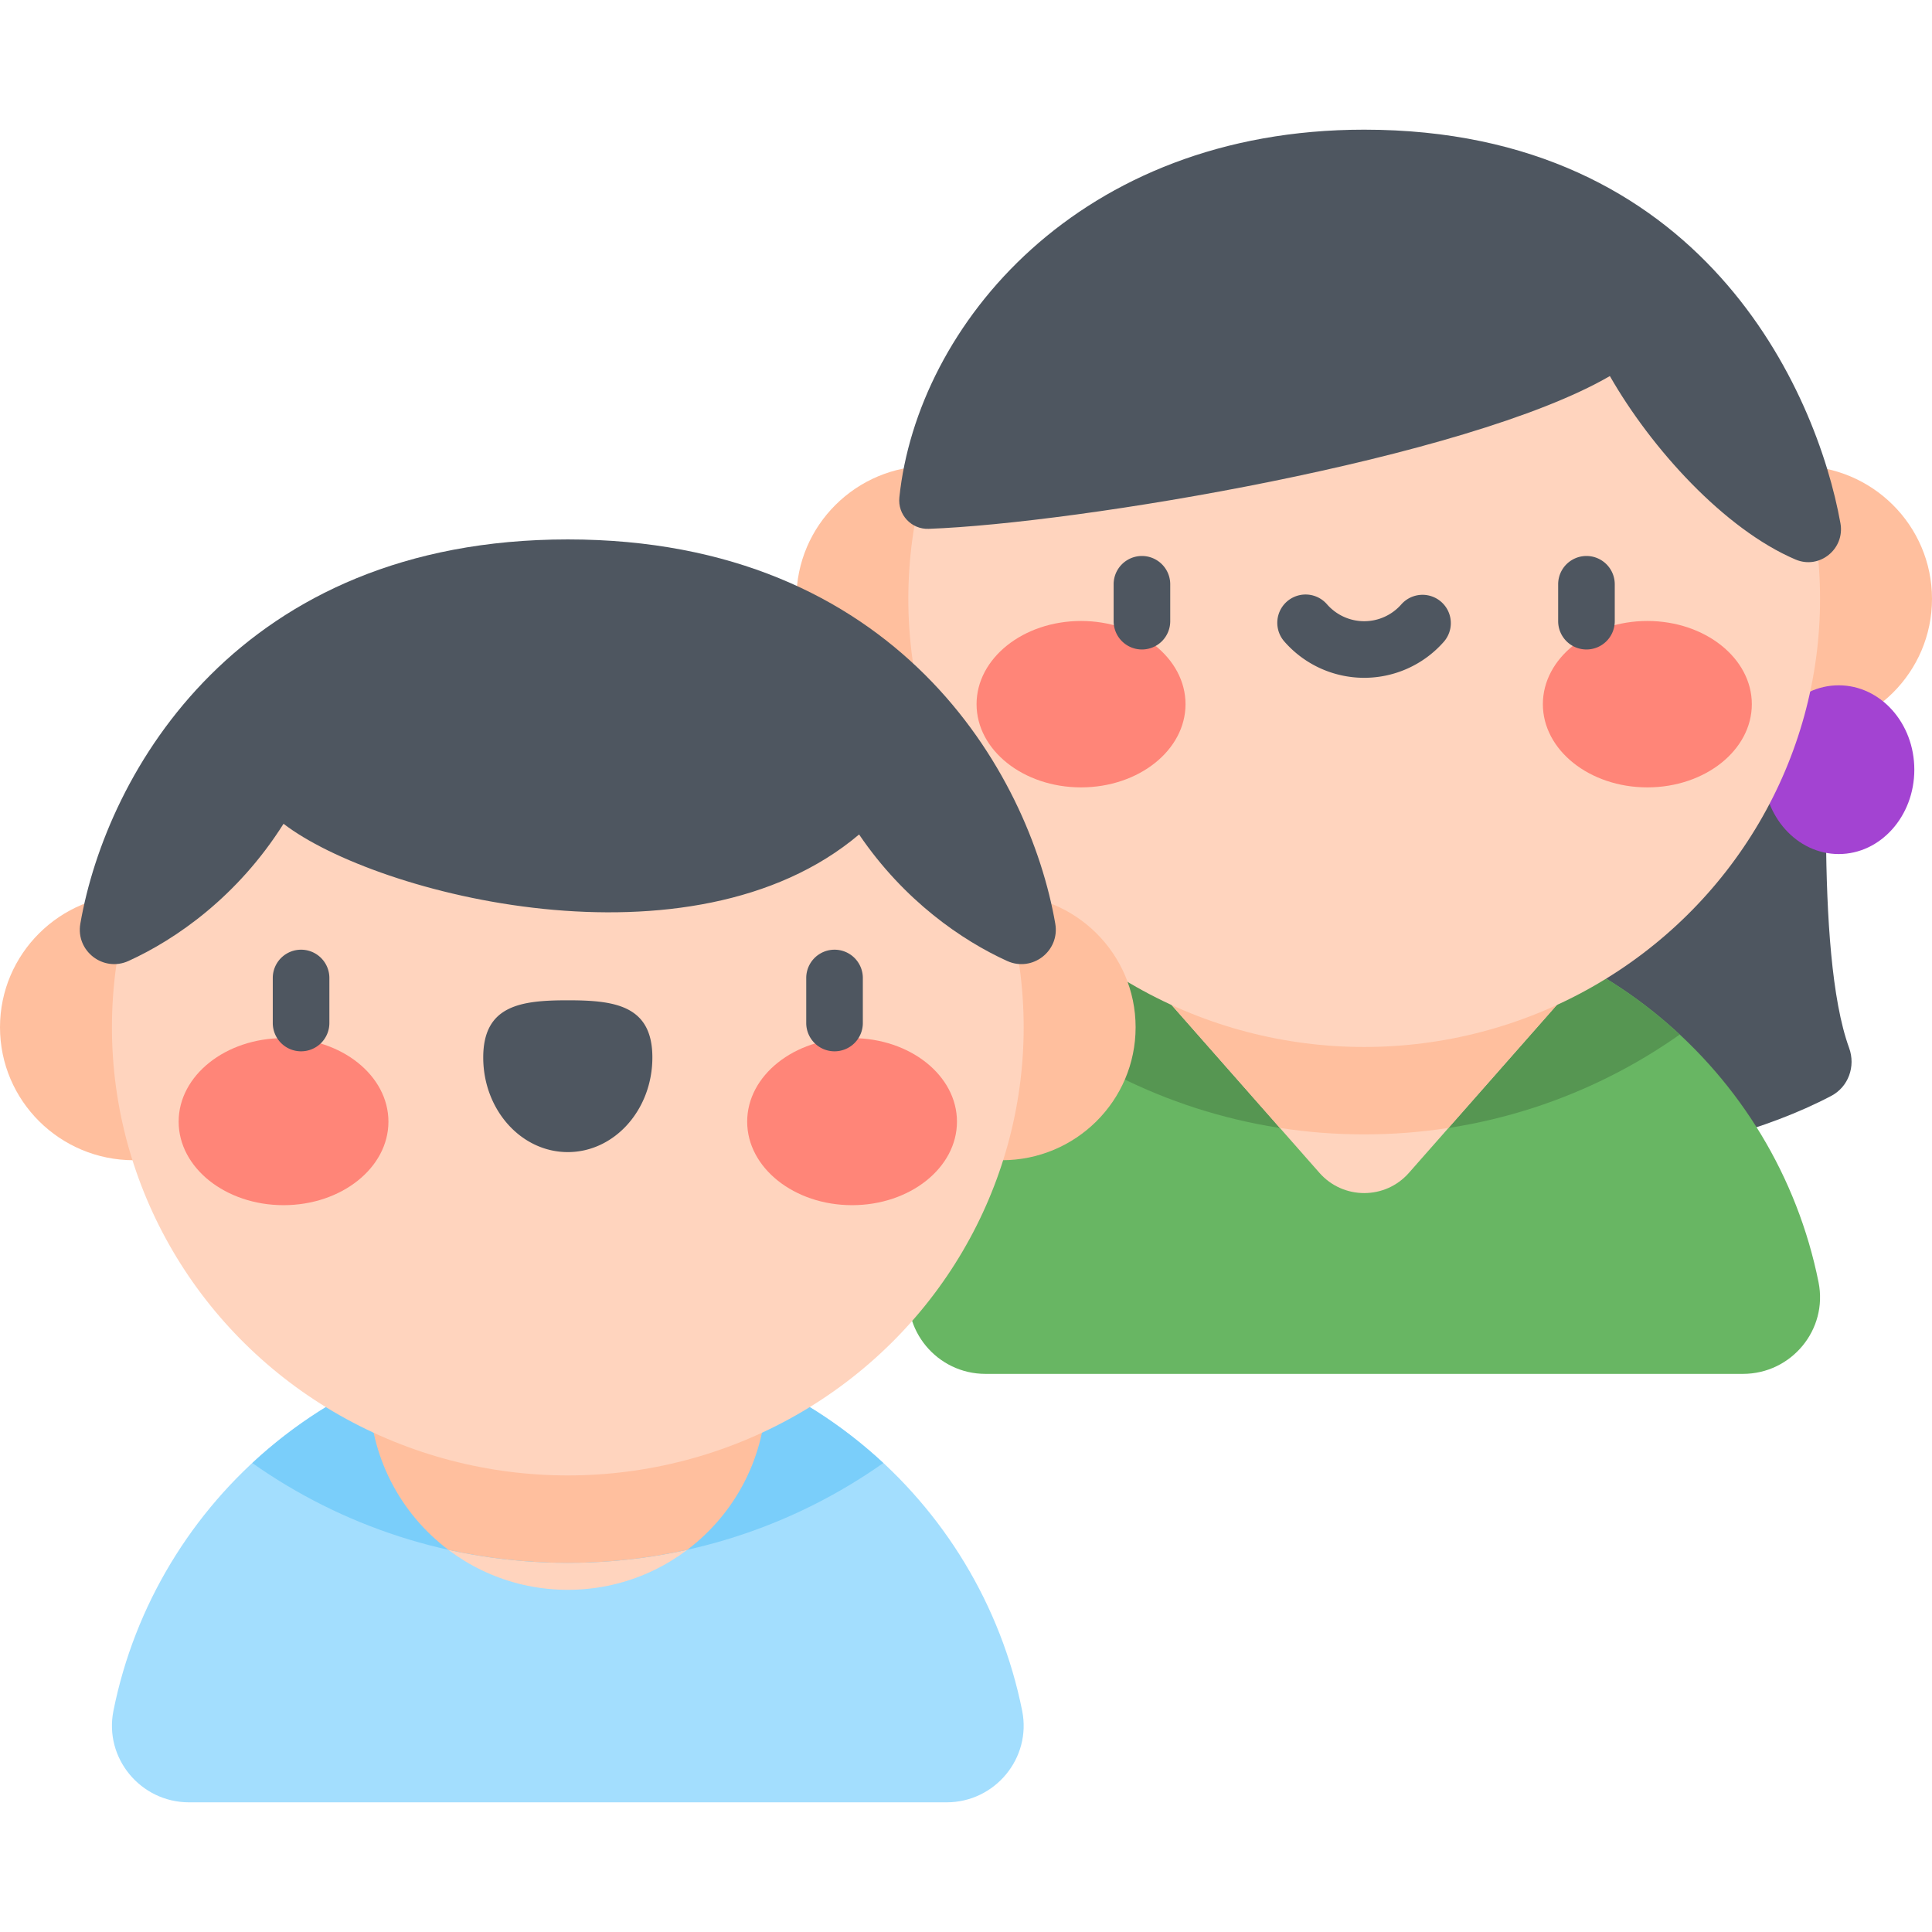 <?xml version="1.0" encoding="UTF-8"?>
<svg xmlns="http://www.w3.org/2000/svg" xmlns:xlink="http://www.w3.org/1999/xlink" version="1.1" width="512" height="512" x="0" y="0" viewBox="0 0 512 512" style="enable-background:new 0 0 512 512" xml:space="preserve" class="">
  <g>
    <path fill="#4e5660" d="M484.752 165.604c0 24.22-4.025 86.553 5.284 112.112 1.769 4.857-.173 10.316-4.751 12.717-35.05 18.385-86.195 21.066-123.76 21.066s-88.709-2.681-123.76-21.066c-4.578-2.401-6.519-7.86-4.75-12.717 9.309-25.559 5.284-87.892 5.284-112.112z" opacity="1" data-original="#4e5660" class=""/>
    <path fill="#68b663" d="M261.147 364.091c-12.817 0-22.552-11.7-20.033-24.266 11.264-56.203 60.893-98.542 120.411-98.542s109.147 42.339 120.411 98.542c2.519 12.567-7.216 24.266-20.033 24.266z" opacity="1" data-original="#7cddc5" class=""/>
    <path fill="#569652" d="M361.525 241.283c-32.308 0-61.685 12.494-83.611 32.892 23.586 16.643 52.458 26.451 83.611 26.451s60.025-9.808 83.611-26.451c-21.925-20.397-51.302-32.892-83.611-32.892z" opacity="1" data-original="#6fce91" class=""/>
    <path fill="#ffd4be" d="m301.986 256.685 47.688 54.138c6.288 7.138 17.409 7.144 23.697.005l47.693-54.143c-17.639-9.799-37.93-15.402-59.539-15.402-21.608 0-41.9 5.603-59.539 15.402z" opacity="1" data-original="#ffd4be" class=""/>
    <ellipse cx="246.507" cy="158.697" fill="#ffbf9e" rx="35.456" ry="35.233" opacity="1" data-original="#ffbf9e" class=""/>
    <ellipse cx="235.773" cy="203.973" fill="#a343d2" rx="20.037" ry="22.359" opacity="1" data-original="#b49cdc" class=""/>
    <ellipse cx="476.544" cy="158.697" fill="#ffbf9e" rx="35.456" ry="35.233" opacity="1" data-original="#ffbf9e" class=""/>
    <ellipse cx="487.278" cy="203.973" fill="#a343d2" rx="20.037" ry="22.359" opacity="1" data-original="#b49cdc" class=""/>
    <path fill="#ffbf9e" d="m301.986 256.685 37.198 42.229c7.283 1.123 14.743 1.711 22.341 1.711s15.058-.588 22.341-1.711l37.198-42.229c-17.639-9.799-37.93-15.402-59.539-15.402-21.608 0-41.9 5.603-59.539 15.402z" opacity="1" data-original="#ffbf9e" class=""/>
    <ellipse cx="361.526" cy="158.697" fill="#ffd4be" rx="120.81" ry="118.763" opacity="1" data-original="#ffd4be" class=""/>
    <ellipse cx="286.487" cy="186.615" fill="#ff8578" rx="27.688" ry="22.049" opacity="1" data-original="#eda1ab" class=""/>
    <ellipse cx="436.564" cy="186.615" fill="#ff8578" rx="27.688" ry="22.049" opacity="1" data-original="#eda1ab" class=""/>
    <g fill="#4e5660">
      <path d="M302.623 172.119a7.5 7.5 0 0 1-7.5-7.5v-9.777a7.5 7.5 0 0 1 15 0v9.777a7.5 7.5 0 0 1-7.5 7.5zM420.428 172.119a7.5 7.5 0 0 1-7.5-7.5v-9.777a7.5 7.5 0 0 1 15 0v9.777a7.5 7.5 0 0 1-7.5 7.5zM361.525 179.627a28.1 28.1 0 0 1-21.184-9.647 7.5 7.5 0 0 1 11.309-9.855c2.494 2.861 6.093 4.503 9.875 4.503s7.381-1.641 9.875-4.503a7.501 7.501 0 0 1 11.309 9.855 28.096 28.096 0 0 1-21.184 9.647z" fill="#4e5660" opacity="1" data-original="#4e5660" class=""/>
      <path d="M475.829 148.278c-18.85-8.043-38.231-29.431-49.196-48.62-37.888 22.007-141.504 39.079-180.527 40.49-4.591.166-8.241-3.758-7.765-8.327 4.733-45.494 47.568-97.457 123.185-97.457 89.745 0 119.934 69.394 126.211 104.314 1.222 6.799-5.555 12.311-11.908 9.6z" fill="#4e5660" opacity="1" data-original="#4e5660" class=""/>
    </g>
    <path fill="#a3defe" d="M50.096 477.636c-12.817 0-22.552-11.7-20.033-24.266 11.264-56.203 60.893-98.542 120.411-98.542s109.147 42.339 120.411 98.542c2.519 12.567-7.216 24.266-20.033 24.266z" opacity="1" data-original="#8eafe2" class=""/>
    <circle cx="150.474" cy="368.725" r="52.593" fill="#ffd4be" opacity="1" data-original="#ffd4be" class=""/>
    <ellipse cx="35.456" cy="272.241" fill="#ffbf9e" rx="35.456" ry="35.233" opacity="1" data-original="#ffbf9e" class=""/>
    <ellipse cx="265.493" cy="272.241" fill="#ffbf9e" rx="35.456" ry="35.233" opacity="1" data-original="#ffbf9e" class=""/>
    <path fill="#7acefa" d="M150.474 354.828c-32.308 0-61.686 12.494-83.611 32.892 23.586 16.643 52.458 26.451 83.611 26.451s60.025-9.808 83.611-26.451c-21.925-20.398-51.302-32.892-83.611-32.892z" opacity="1" data-original="#6a96d7" class=""/>
    <path fill="#ffbf9e" d="M150.474 316.132c-29.046 0-52.593 23.547-52.593 52.593 0 17.148 8.21 32.374 20.91 41.975 10.198 2.267 20.8 3.47 31.683 3.47s21.484-1.204 31.683-3.47c12.7-9.601 20.91-24.828 20.91-41.975 0-29.047-23.547-52.593-52.593-52.593z" opacity="1" data-original="#ffbf9e" class=""/>
    <ellipse cx="150.474" cy="272.241" fill="#ffd4be" rx="120.81" ry="118.763" opacity="1" data-original="#ffd4be" class=""/>
    <ellipse cx="75.141" cy="297.247" fill="#ff8578" rx="27.797" ry="22.136" opacity="1" data-original="#eda1ab" class=""/>
    <ellipse cx="225.808" cy="297.247" fill="#ff8578" rx="27.797" ry="22.136" opacity="1" data-original="#eda1ab" class=""/>
    <path fill="#4e5660" d="M79.788 278.61a7.5 7.5 0 0 1-7.5-7.5v-11.931a7.5 7.5 0 0 1 15 0v11.931a7.5 7.5 0 0 1-7.5 7.5zM172.885 280.239c0-13.85-10.034-15.152-22.411-15.152s-22.411 1.301-22.411 15.152c0 13.85 10.034 25.078 22.411 25.078 12.378 0 22.411-11.228 22.411-25.078zM221.161 278.61a7.5 7.5 0 0 1-7.5-7.5v-11.931a7.5 7.5 0 0 1 15 0v11.931a7.5 7.5 0 0 1-7.5 7.5z" opacity="1" data-original="#4e5660" class=""/>
    <path fill="#4e5660" d="M266.902 254.668c6.678 3.037 14.009-2.646 12.758-9.875-6.936-40.093-42.04-101.841-129.186-101.841-87.147 0-122.251 61.751-129.186 101.844-1.252 7.236 6.09 12.906 12.774 9.866 12.521-5.695 28.89-17.026 41.078-36.352 24.563 18.9 108.213 40.3 152.528 2.835 11.962 17.613 27.337 28.113 39.234 33.523z" opacity="1" data-original="#4e5660" class=""/>
  </g>
</svg>
